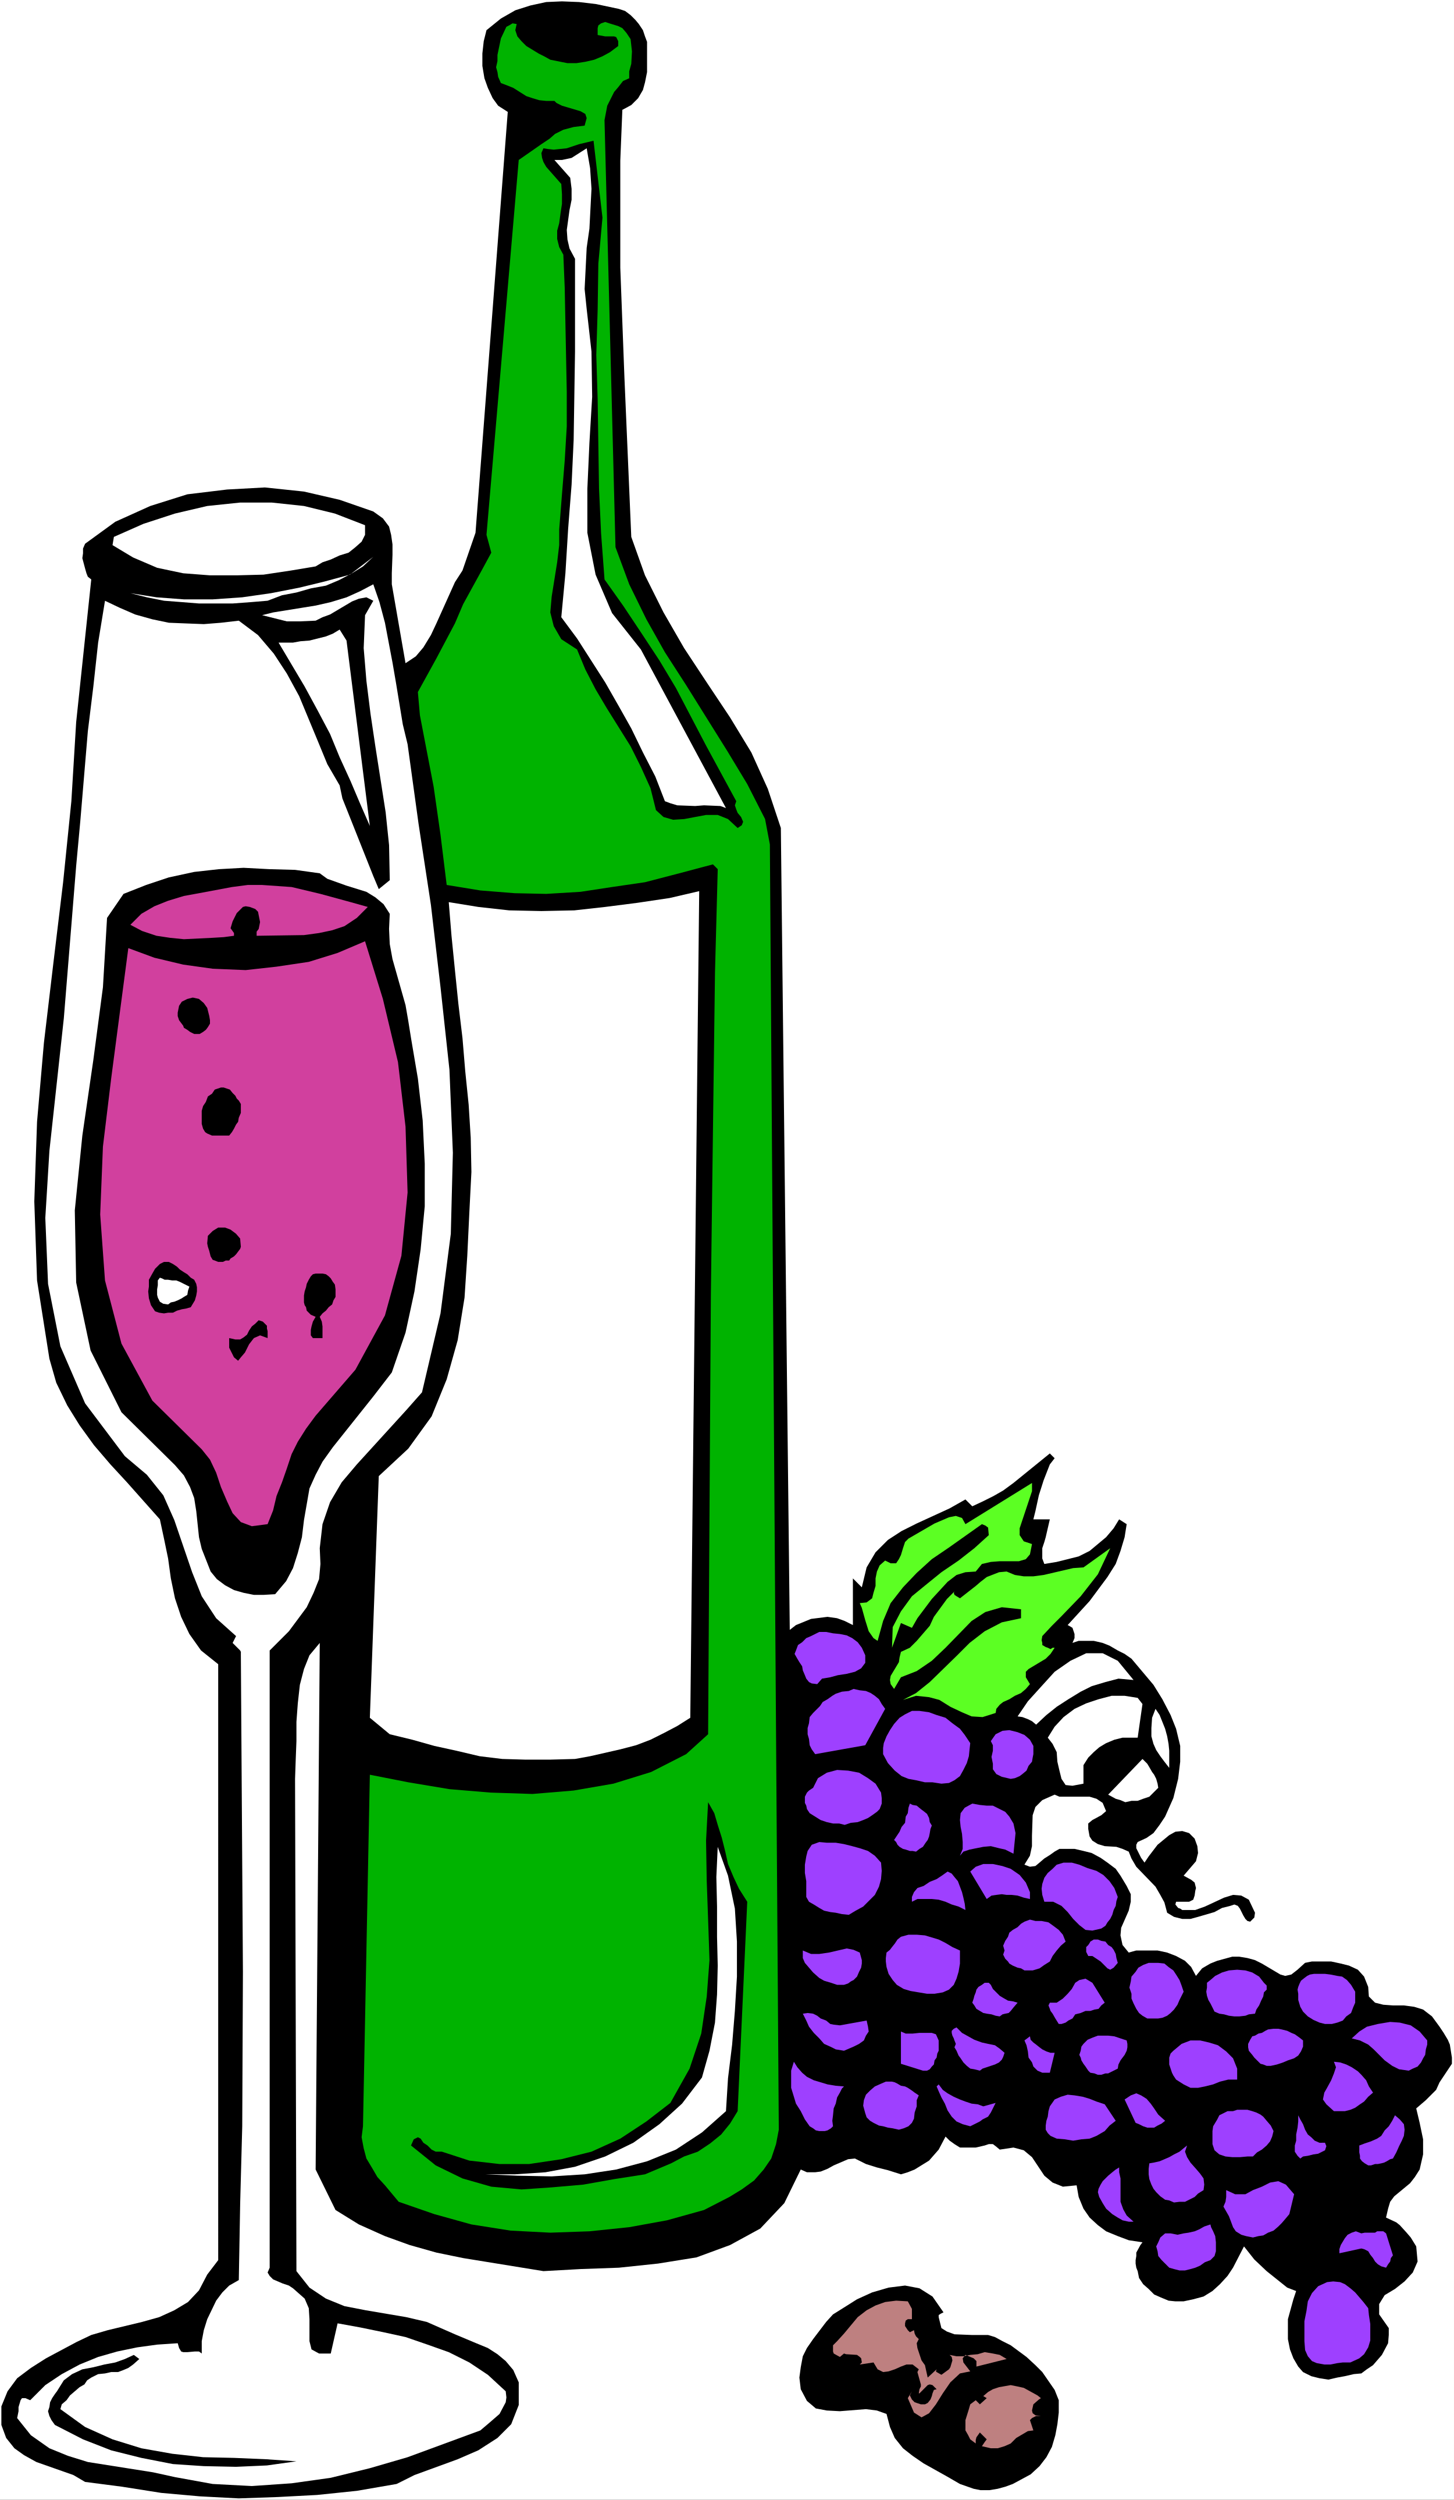 <?xml version="1.0" encoding="UTF-8" standalone="no"?>
<svg
   version="1.0"
   width="90.577mm"
   height="155.668mm"
   id="svg76"
   sodipodi:docname="Wine &amp; Glass 17.wmf"
   xmlns:inkscape="http://www.inkscape.org/namespaces/inkscape"
   xmlns:sodipodi="http://sodipodi.sourceforge.net/DTD/sodipodi-0.dtd"
   xmlns="http://www.w3.org/2000/svg"
   xmlns:svg="http://www.w3.org/2000/svg">
  <rect width="100%" height="100%" fill="#333333" stroke="none"/>
  <sodipodi:namedview
     id="namedview76"
     pagecolor="#ffffff"
     bordercolor="#000000"
     borderopacity="0.25"
     inkscape:showpageshadow="2"
     inkscape:pageopacity="0.0"
     inkscape:pagecheckerboard="0"
     inkscape:deskcolor="#d1d1d1"
     inkscape:document-units="mm" />
  <defs
     id="defs1">
    <pattern
       id="WMFhbasepattern"
       patternUnits="userSpaceOnUse"
       width="6"
       height="6"
       x="0"
       y="0" />
  </defs>
  <path
     style="fill:#ffffff;fill-opacity:1;fill-rule:evenodd;stroke:none"
     d="M 0,588.353 H 342.337 V 0 H 0 Z"
     id="path1" />
  <path
     style="fill:#000000;fill-opacity:1;fill-rule:evenodd;stroke:none"
     d="m 152.347,9.857 v 4.686 2.424 l -0.485,2.424 -0.485,1.778 -1.131,1.939 -1.616,1.616 -2.1,1.131 -0.485,11.958 v 12.604 12.604 l 0.969,25.693 1.616,37.651 3.231,9.049 4.362,8.726 4.847,8.403 5.331,8.08 5.493,8.241 5.008,8.241 3.877,8.564 3.07,9.211 2.1,188.738 1.454,-1.131 3.554,-1.454 3.877,-0.485 2.262,0.323 1.777,0.646 1.939,0.97 v -10.988 l 2.1,2.101 1.131,-4.686 2.1,-3.555 2.908,-2.909 3.231,-2.101 3.554,-1.778 7.755,-3.555 3.716,-2.101 1.616,1.616 2.423,-1.131 2.585,-1.293 2.262,-1.293 2.423,-1.778 8.562,-6.948 1.131,1.131 -1.131,1.454 -1.454,3.717 -1.131,3.555 -0.808,3.717 -0.485,1.939 h 3.877 l -0.969,4.201 -0.323,1.131 -0.485,1.454 v 2.424 l 0.485,1.293 2.908,-0.485 2.585,-0.646 2.585,-0.646 2.585,-1.293 1.939,-1.616 1.939,-1.616 1.777,-2.101 1.292,-2.101 1.777,1.131 -0.485,3.07 -0.969,3.232 -1.131,3.07 -1.939,3.07 -4.2,5.656 -5.17,5.656 0.323,0.162 0.808,0.485 0.485,1.454 v 0.97 l -0.485,1.131 1.454,-0.485 h 1.777 1.777 l 2.1,0.485 1.616,0.646 1.939,1.131 1.616,0.808 1.616,1.131 2.585,3.07 2.585,3.07 2.1,3.393 1.939,3.717 1.292,3.232 0.969,4.04 v 3.717 l -0.485,4.04 -1.131,4.525 -1.939,4.363 -1.292,1.939 -1.454,1.939 -1.616,1.131 -2.1,0.97 -0.323,0.646 v 0.808 l 1.131,2.262 0.808,1.131 0.969,-1.454 2.1,-2.747 2.746,-2.262 1.454,-0.808 1.616,-0.162 1.616,0.485 1.292,1.293 0.646,1.778 0.162,1.616 -0.485,1.939 -2.908,3.393 1.777,0.97 0.808,0.646 0.323,1.293 -0.162,0.646 -0.162,1.131 -0.323,0.97 -0.969,0.485 h -3.07 l -0.162,0.646 0.646,0.808 0.485,0.162 0.485,0.323 h 0.646 0.485 1.939 l 2.262,-0.808 4.524,-2.101 2.1,-0.646 1.939,0.162 1.777,0.97 1.454,3.07 -0.162,1.131 -0.485,0.485 -0.485,0.485 -0.646,-0.162 -0.485,-0.485 -0.485,-0.808 -0.323,-0.646 -0.485,-0.97 -0.485,-0.646 -0.808,-0.323 -0.969,0.323 -1.939,0.485 -1.777,0.97 -3.877,1.131 -1.777,0.485 h -1.939 l -1.939,-0.485 -1.616,-0.97 -0.646,-2.424 -0.969,-1.778 -1.131,-1.939 -4.524,-4.686 -1.131,-1.939 -0.646,-1.616 -1.454,-0.646 -1.454,-0.485 -2.746,-0.162 -1.616,-0.485 -1.292,-0.808 -0.646,-0.97 -0.323,-1.778 v -1.293 l 0.969,-0.808 2.1,-1.131 1.131,-0.97 -0.808,-1.939 -1.454,-0.97 -1.616,-0.485 h -3.877 -1.616 -1.616 l -1.131,-0.485 -2.908,1.293 -1.616,1.616 -0.646,1.939 -0.162,4.848 v 2.424 l -0.485,2.262 -1.292,2.101 1.292,0.485 1.292,-0.162 0.969,-0.808 1.131,-0.97 1.292,-0.808 1.131,-0.808 1.131,-0.646 h 3.554 l 2.1,0.485 1.939,0.485 2.1,1.131 1.616,1.131 1.939,1.454 1.131,1.616 1.454,2.424 0.969,1.939 v 1.778 l -0.485,2.101 -1.777,4.04 -0.162,1.778 0.485,2.262 1.454,1.778 1.777,-0.485 h 2.585 2.423 l 2.262,0.485 2.1,0.808 2.1,1.131 1.454,1.454 1.131,2.101 1.454,-1.778 1.939,-1.131 1.616,-0.646 3.554,-0.97 h 1.616 l 1.939,0.323 1.777,0.485 1.616,0.808 4.362,2.585 1.131,0.323 1.454,-0.323 1.454,-1.131 1.777,-1.616 1.616,-0.323 h 4.524 l 2.262,0.485 1.939,0.485 2.1,0.97 1.454,1.616 0.969,2.424 0.162,2.262 1.454,1.454 1.939,0.485 2.262,0.162 h 2.585 l 2.423,0.323 2.1,0.646 2.1,1.616 1.777,2.424 0.969,1.454 0.969,1.616 0.485,1.131 0.485,3.07 v 1.454 l -2.908,4.363 -0.808,1.778 -2.423,2.424 -2.262,1.939 0.808,3.393 0.808,3.878 v 3.555 l -0.808,3.555 -1.131,1.778 -1.131,1.454 -3.716,3.07 -0.969,1.293 -0.485,1.616 -0.485,2.101 2.423,1.131 0.808,0.646 1.616,1.778 0.969,1.131 1.292,2.101 0.323,3.555 -1.131,2.585 -1.939,2.101 -2.262,1.778 -2.423,1.454 -1.292,2.101 v 2.424 l 2.262,3.232 v 1.616 l -0.162,1.939 -1.454,2.747 -2.1,2.424 -1.454,0.97 -1.292,0.97 -1.777,0.162 -2.1,0.485 -1.777,0.323 -2.1,0.485 -2.1,-0.323 -1.939,-0.485 -1.939,-0.97 -1.131,-1.293 -1.131,-1.939 -0.808,-2.101 -0.485,-2.424 v -4.686 l 1.292,-4.686 0.646,-1.939 -2.1,-0.808 -1.616,-1.293 -3.231,-2.585 -2.908,-2.747 -2.423,-3.07 -2.585,5.009 -1.292,1.939 -1.777,1.939 -1.777,1.616 -2.1,1.293 -2.423,0.646 -2.262,0.485 H 276.745 l -1.616,-0.162 -1.939,-0.808 -1.454,-0.646 -1.292,-1.293 -1.292,-1.131 -0.969,-1.454 -0.323,-1.616 -0.323,-0.808 -0.162,-0.97 v -0.808 l 0.162,-0.97 v -0.808 l 0.969,-1.778 0.485,-0.646 -3.231,-0.485 -2.585,-0.97 -2.746,-1.131 -1.939,-1.454 -1.939,-1.778 -1.454,-2.101 -1.131,-2.747 -0.485,-2.747 -3.231,0.323 -2.423,-0.97 -1.939,-1.616 -2.908,-4.363 -1.939,-1.616 -2.423,-0.646 -3.231,0.485 -0.969,-0.808 -0.646,-0.485 h -0.969 l -0.969,0.323 -2.1,0.485 h -3.07 -0.646 l -1.292,-0.808 -1.131,-0.808 -0.969,-0.97 -1.616,3.07 -2.262,2.585 -3.393,2.101 -1.616,0.646 -1.616,0.485 -3.07,-0.97 -2.585,-0.646 -2.585,-0.808 -2.585,-1.293 -1.616,0.162 -3.393,1.454 -1.454,0.808 -1.616,0.646 -1.292,0.162 h -1.939 l -1.454,-0.646 -3.877,7.918 -5.654,5.979 -7.108,3.878 -7.916,2.909 -9.047,1.454 -9.209,0.97 -9.047,0.323 -8.724,0.485 -18.902,-3.07 -6.301,-1.293 -6.301,-1.778 -5.816,-2.101 -6.139,-2.747 -5.493,-3.393 -4.685,-9.534 0.969,-123.94 -2.423,2.909 -1.292,3.232 -0.969,3.717 -0.485,4.363 -0.323,4.363 v 4.525 l -0.162,4.201 -0.162,4.686 0.323,115.861 3.07,3.878 3.877,2.585 4.362,1.778 5.008,0.97 9.532,1.616 4.847,1.131 6.624,2.909 5.008,2.101 2.746,1.131 2.262,1.454 1.939,1.616 1.777,2.101 1.292,2.909 v 5.333 l -1.777,4.525 -3.231,3.232 -4.524,2.909 -4.847,2.101 -10.178,3.717 -4.2,2.101 -9.37,1.616 -9.37,0.97 -9.209,0.485 -9.209,0.323 -9.209,-0.485 -9.047,-0.808 -9.209,-1.454 -8.724,-1.131 -2.746,-1.616 -8.724,-3.07 -2.908,-1.616 -2.262,-1.616 -1.939,-2.424 -1.131,-3.07 v -4.363 l 1.454,-3.555 2.262,-3.07 3.231,-2.424 3.554,-2.262 7.27,-3.878 3.393,-1.616 3.877,-1.131 8.078,-1.939 4.039,-1.131 3.554,-1.616 3.231,-1.939 2.585,-2.747 1.939,-3.717 2.585,-3.393 V 391.697 l -4.039,-3.232 -2.746,-3.878 -1.939,-4.04 -1.454,-4.363 -0.969,-4.686 -0.646,-4.686 -0.969,-4.686 -0.969,-4.525 -7.755,-8.726 -3.877,-4.201 -3.877,-4.525 -3.393,-4.686 -2.908,-4.686 -2.585,-5.333 -1.616,-5.656 -2.908,-18.421 -0.646,-18.583 0.646,-18.745 1.616,-18.583 2.262,-19.068 2.262,-18.745 1.939,-19.068 1.131,-18.583 3.554,-33.611 -0.808,-0.646 -0.323,-0.808 -0.323,-1.131 -0.646,-2.424 0.162,-1.131 v -1.131 l 0.485,-1.131 7.108,-5.171 8.239,-3.717 8.724,-2.747 9.37,-1.131 8.886,-0.485 9.209,0.97 8.401,1.939 7.916,2.747 2.262,1.616 1.454,1.939 0.485,1.939 0.323,2.262 v 2.424 l -0.162,4.363 v 2.585 l 3.231,18.583 2.423,-1.616 1.777,-2.101 1.777,-2.909 1.292,-2.747 4.362,-9.695 1.777,-2.747 3.07,-8.888 7.593,-99.055 -2.262,-1.454 -1.292,-1.778 -1.131,-2.424 -0.808,-2.262 -0.485,-2.909 v -2.909 l 0.323,-2.909 0.646,-2.585 3.393,-2.747 3.393,-1.939 3.554,-1.131 3.716,-0.808 3.716,-0.162 4.039,0.162 4.039,0.485 5.331,1.131 1.454,0.485 1.292,0.97 1.131,1.131 0.808,0.97 0.969,1.454 0.485,1.454 z"
     id="path2" />
  <path
     style="fill:#00b300;fill-opacity:1;fill-rule:evenodd;stroke:none"
     d="m 121.651,5.656 -0.323,1.454 0.485,1.454 0.969,1.131 1.131,1.131 2.908,1.778 1.292,0.646 1.454,0.808 4.039,0.808 h 2.1 l 2.1,-0.323 2.1,-0.485 1.939,-0.808 1.777,-0.97 1.939,-1.454 V 9.695 L 145.077,8.726 144.592,8.564 h -1.454 -0.646 L 140.715,8.241 V 6.625 l 0.162,-0.646 0.646,-0.485 0.969,-0.323 0.969,0.323 2.1,0.646 0.969,0.485 0.969,1.131 0.969,1.454 0.162,1.454 0.162,1.454 -0.162,2.909 -0.485,1.778 v 1.616 l -1.454,0.646 -1.131,1.454 -0.969,1.131 -1.616,3.232 -0.646,3.393 2.585,100.51 3.231,8.726 4.039,8.241 4.362,7.756 5.008,7.756 9.693,15.513 4.685,7.756 4.2,8.241 1.131,5.979 2.1,302.499 -0.646,3.393 -1.131,3.393 -1.777,2.585 -2.262,2.585 -2.908,2.101 -2.908,1.778 -5.978,3.07 -8.724,2.424 -8.886,1.616 -9.37,0.97 -9.209,0.323 -9.37,-0.485 -9.209,-1.454 -8.724,-2.424 -8.401,-2.909 -3.231,-3.878 -1.777,-1.939 -1.131,-1.939 -1.454,-2.424 -0.646,-2.424 -0.485,-2.585 0.323,-2.585 1.616,-82.735 9.047,1.778 9.693,1.616 9.693,0.808 9.855,0.323 9.693,-0.808 9.37,-1.616 8.886,-2.747 8.239,-4.201 5.17,-4.686 0.485,-78.049 0.162,-25.37 0.323,-25.693 0.646,-50.093 0.646,-24.4 -1.131,-1.131 -7.916,2.101 -8.078,2.101 -7.755,1.131 -7.432,1.131 -8.078,0.485 -7.432,-0.162 -8.078,-0.646 -7.916,-1.293 -1.454,-11.796 -1.616,-11.311 -3.231,-16.805 -0.485,-5.494 4.362,-7.918 4.362,-8.241 1.939,-4.525 4.524,-8.241 2.1,-3.878 -1.131,-4.201 7.593,-88.229 3.716,-2.585 1.616,-1.131 1.939,-1.293 1.292,-1.131 1.939,-0.97 2.423,-0.646 2.585,-0.323 0.485,-1.778 -0.323,-0.97 -1.131,-0.646 -4.362,-1.293 -1.292,-0.646 -0.485,-0.485 h -1.939 l -1.616,-0.162 -1.616,-0.485 -1.454,-0.485 -3.07,-1.939 -1.616,-0.646 -1.292,-0.485 -0.646,-1.454 -0.162,-1.131 -0.323,-1.131 0.323,-1.454 v -1.454 l 0.808,-3.878 1.292,-2.747 0.646,-0.323 0.808,-0.485 z"
     id="path3" />
  <path
     style="fill:#000000;fill-opacity:1;fill-rule:evenodd;stroke:none"
     d="m 141.846,51.224 -0.969,10.827 -0.162,10.827 -0.323,10.665 0.323,10.503 0.323,21.007 0.485,10.503 0.808,10.827 4.362,6.14 4.2,6.302 4.362,6.625 3.877,6.464 7.108,13.574 7.108,13.089 -0.323,0.97 0.323,0.97 0.323,0.808 0.808,0.97 0.485,1.131 -0.323,0.808 -0.969,0.646 -2.262,-2.101 -2.423,-0.97 h -2.746 l -5.17,0.97 -2.585,0.162 -2.262,-0.646 -1.777,-1.616 -1.292,-5.171 -2.262,-5.009 -2.423,-4.848 -5.654,-9.049 -2.585,-4.363 -2.423,-4.686 -1.939,-4.686 -3.716,-2.424 -1.777,-3.07 -0.808,-3.232 0.323,-3.717 1.292,-8.08 0.485,-4.04 v -3.717 l 0.646,-8.241 0.646,-7.918 0.485,-8.08 v -8.08 l -0.323,-16.321 -0.162,-8.241 -0.323,-7.756 -0.969,-1.778 -0.485,-1.939 v -1.939 l 0.485,-1.778 0.323,-2.424 0.323,-2.101 v -2.262 l -0.162,-2.424 -3.554,-4.04 -0.646,-1.131 -0.323,-0.97 -0.162,-1.131 0.485,-1.131 0.969,0.162 1.454,0.162 3.07,-0.323 2.908,-0.97 3.393,-0.808 z"
     id="path4" />
  <path
     style="fill:#ffffff;fill-opacity:1;fill-rule:evenodd;stroke:none"
     d="m 138.13,72.716 1.131,10.019 0.162,10.665 -0.646,10.827 -0.485,10.827 v 10.342 l 1.939,9.857 3.877,9.049 6.785,8.564 20.033,37.328 -1.292,-0.485 -3.877,-0.162 -2.1,0.162 -4.2,-0.162 -1.616,-0.485 -1.292,-0.485 -2.262,-5.817 -2.908,-5.656 -2.746,-5.656 -2.908,-5.171 -3.231,-5.656 -6.624,-10.342 -3.716,-5.009 0.969,-10.342 0.646,-10.503 0.808,-10.342 0.485,-10.503 0.323,-20.845 V 60.92 l -1.292,-2.424 -0.485,-2.101 -0.162,-2.262 0.646,-4.686 0.485,-2.424 v -2.585 l -0.323,-2.585 -3.716,-4.201 h 1.777 l 2.262,-0.485 1.777,-1.131 1.777,-1.131 0.808,4.686 0.323,4.848 -0.485,9.372 -0.646,4.525 -0.485,9.695 z"
     id="path5" />
  <path
     style="fill:#ffffff;fill-opacity:1;fill-rule:evenodd;stroke:none"
     d="m 85.948,123.617 v 2.262 l -0.808,1.616 -1.454,1.293 -1.616,1.293 -2.1,0.646 -2.1,0.97 -1.939,0.646 -1.616,0.97 -5.816,0.97 -6.462,0.97 -6.301,0.162 h -6.301 l -6.301,-0.485 -6.139,-1.293 -5.654,-2.424 -4.847,-2.909 0.323,-1.939 6.947,-3.07 7.432,-2.424 7.593,-1.778 7.755,-0.808 h 7.432 l 7.593,0.808 7.27,1.778 z"
     id="path6" />
  <path
     style="fill:#ffffff;fill-opacity:1;fill-rule:evenodd;stroke:none"
     d="m 63.007,141.392 -3.877,0.323 -4.362,0.323 h -3.877 -4.039 l -4.039,-0.323 -4.2,-0.323 -4.039,-0.808 -3.877,-0.97 6.139,0.97 6.462,0.485 h 6.785 l 6.947,-0.485 6.785,-0.97 6.624,-1.293 5.978,-1.454 5.978,-1.616 5.493,-4.201 -2.423,2.262 -2.585,1.616 -3.07,1.616 -3.07,1.293 -3.554,0.646 -3.393,0.97 -3.393,0.646 z"
     id="path7" />
  <path
     style="fill:#ffffff;fill-opacity:1;fill-rule:evenodd;stroke:none"
     d="m 95.964,175.165 2.585,18.745 2.908,19.068 2.262,19.391 2.1,19.391 0.808,19.553 -0.485,19.068 -2.423,18.745 -4.362,18.583 -3.716,4.201 -11.632,12.766 -3.554,4.201 -2.746,4.686 -1.777,5.171 -0.646,5.656 0.162,3.717 -0.323,3.555 -1.292,3.232 -1.616,3.393 -4.2,5.656 -4.524,4.525 v 145.27 l -0.485,1.131 0.485,0.808 0.808,0.808 2.262,0.97 1.454,0.485 0.969,0.646 2.746,2.424 0.969,2.262 0.162,2.585 v 5.171 l 0.485,1.939 1.777,0.97 h 2.746 l 1.616,-7.11 5.331,0.97 5.493,1.131 5.17,1.131 5.17,1.778 5.008,1.778 4.847,2.424 4.362,2.909 4.2,3.878 0.162,1.454 -0.162,1.131 -1.454,2.747 -2.423,2.101 -2.1,1.778 -17.125,6.302 -8.886,2.585 -9.209,2.262 -9.209,1.293 -9.37,0.646 -9.209,-0.485 -8.886,-1.616 -5.17,-1.131 -15.348,-2.424 -4.685,-1.454 -4.362,-1.778 -4.362,-3.07 -3.231,-4.04 0.323,-1.616 v -0.97 l 0.485,-1.616 0.323,-0.485 h 0.808 l 1.131,0.485 3.554,-3.555 3.877,-2.585 4.2,-2.262 4.362,-1.778 4.524,-1.293 4.685,-0.97 4.685,-0.646 4.847,-0.323 0.323,1.131 0.485,0.808 0.485,0.162 h 0.969 l 1.777,-0.162 h 0.969 l 0.646,0.485 v -2.909 l 0.485,-2.585 0.808,-2.585 2.1,-4.363 1.454,-1.939 1.616,-1.616 2.262,-1.293 0.323,-18.098 0.485,-18.098 0.162,-36.358 -0.485,-74.493 v -0.808 l -0.162,-0.323 -1.454,-1.454 -0.323,-0.323 0.323,-0.646 0.485,-0.97 -4.685,-4.201 -3.393,-5.171 -2.262,-5.656 -2.1,-6.14 -2.1,-6.14 -2.585,-5.817 -3.877,-4.848 -5.17,-4.363 -9.37,-12.443 -5.816,-13.412 -2.908,-14.705 -0.646,-15.513 0.969,-15.836 3.393,-31.187 2.908,-35.873 0.969,-10.503 1.777,-21.168 1.292,-10.503 1.131,-10.342 1.616,-9.857 3.393,1.616 3.716,1.616 4.039,1.131 3.877,0.808 4.039,0.162 4.2,0.162 4.039,-0.323 4.2,-0.485 4.524,3.393 3.716,4.363 3.07,4.686 2.908,5.332 4.362,10.503 2.262,5.494 2.908,5.009 0.646,3.07 1.292,3.232 5.978,15.028 1.292,3.07 2.585,-2.101 -0.162,-8.241 -0.808,-7.756 -2.423,-15.513 -1.131,-7.595 -0.969,-7.756 -0.646,-7.756 0.323,-7.756 1.939,-3.393 -1.616,-0.808 -1.777,0.323 -1.616,0.646 -5.17,3.07 -1.777,0.646 -1.616,0.808 -3.716,0.162 h -1.616 -1.454 l -5.816,-1.454 2.585,-0.646 10.016,-1.616 3.554,-0.808 3.716,-1.131 3.231,-1.454 3.07,-1.616 1.454,4.201 1.292,4.848 1.777,9.372 0.808,4.686 1.616,9.857 z"
     id="path8" />
  <path
     style="fill:#ffffff;fill-opacity:1;fill-rule:evenodd;stroke:none"
     d="m 87.079,194.394 -2.262,-5.171 -2.262,-5.333 -2.585,-5.656 -2.262,-5.494 -2.908,-5.494 -3.07,-5.656 -3.07,-5.171 -3.07,-5.171 h 1.777 1.616 l 1.777,-0.323 2.1,-0.162 1.939,-0.485 1.939,-0.485 1.616,-0.646 1.616,-0.97 1.616,2.585 z"
     id="path9" />
  <path
     style="fill:#000000;fill-opacity:1;fill-rule:evenodd;stroke:none"
     d="m 75.285,205.544 1.777,1.293 4.524,1.616 4.685,1.454 2.1,1.293 1.939,1.616 1.454,2.262 -0.162,3.555 0.162,3.555 0.646,3.555 3.07,10.827 0.646,3.717 0.646,4.04 1.616,9.534 1.131,9.857 0.485,10.18 v 10.019 l -0.969,10.18 -1.454,9.857 -2.1,9.695 -3.231,9.372 -4.362,5.656 -9.532,11.958 -2.423,3.393 -1.616,3.07 -1.454,3.232 -0.646,3.717 -0.646,3.717 -0.485,4.04 -0.969,3.717 -1.131,3.555 -1.616,3.07 -2.585,3.07 -2.746,0.162 h -2.262 l -2.423,-0.485 -2.262,-0.646 -2.1,-1.131 -1.939,-1.454 -1.454,-1.778 -2.1,-5.333 -0.646,-2.747 -0.646,-6.14 -0.485,-3.07 -0.969,-2.585 -1.454,-2.747 -2.1,-2.424 -12.601,-12.443 -7.27,-14.543 -3.393,-15.998 -0.323,-16.967 1.777,-17.613 2.585,-17.775 2.262,-17.129 0.969,-16.321 3.877,-5.656 5.331,-2.101 5.331,-1.778 5.978,-1.293 5.816,-0.646 5.816,-0.323 6.139,0.323 5.978,0.162 z"
     id="path10" />
  <path
     style="fill:#d1409e;fill-opacity:1;fill-rule:evenodd;stroke:none"
     d="m 86.594,213.462 -2.585,2.585 -2.908,1.939 -2.908,0.97 -3.07,0.646 -3.554,0.485 -11.147,0.162 v -0.97 l 0.485,-0.646 0.323,-1.616 -0.323,-1.616 -0.162,-0.808 -0.646,-0.646 -1.292,-0.485 -0.969,-0.162 -0.646,0.162 -1.454,1.454 -0.969,1.939 -0.485,1.616 0.808,1.131 v 0.646 l -2.423,0.323 -2.746,0.162 -6.624,0.323 -3.231,-0.323 -3.231,-0.485 -3.393,-1.131 -2.746,-1.454 2.585,-2.585 3.07,-1.778 3.231,-1.293 3.716,-1.131 3.554,-0.646 7.755,-1.454 3.716,-0.485 h 3.393 l 6.947,0.485 6.785,1.616 7.108,1.939 z"
     id="path11" />
  <path
     style="fill:#ffffff;fill-opacity:1;fill-rule:evenodd;stroke:none"
     d="m 162.525,404.301 -3.07,1.939 -3.07,1.616 -3.231,1.616 -3.393,1.293 -3.716,0.97 -3.554,0.808 -3.554,0.808 -3.554,0.646 -5.978,0.162 h -5.654 l -5.493,-0.162 -5.331,-0.646 -5.493,-1.293 -5.17,-1.131 -5.17,-1.454 -5.331,-1.293 -4.685,-3.878 2.1,-56.88 6.947,-6.464 5.493,-7.595 3.554,-8.726 2.585,-9.211 1.616,-10.019 0.646,-9.857 0.485,-10.18 0.485,-9.534 -0.162,-8.08 -0.485,-7.756 -0.808,-7.918 -0.646,-7.756 -0.969,-8.08 -0.808,-7.918 -0.808,-8.08 -0.646,-7.918 6.947,1.131 7.27,0.808 7.593,0.162 7.755,-0.162 7.27,-0.808 7.593,-0.97 7.593,-1.131 6.947,-1.616 z"
     id="path12" />
  <path
     style="fill:#d1409e;fill-opacity:1;fill-rule:evenodd;stroke:none"
     d="m 74.316,333.201 -2.262,3.07 -1.939,3.07 -1.454,2.909 -1.131,3.393 -1.131,3.232 -1.292,3.232 -0.808,3.393 -1.292,3.232 -3.716,0.485 -2.585,-0.97 -1.939,-2.101 -1.292,-2.747 -1.454,-3.393 -1.131,-3.393 -1.454,-3.07 -1.939,-2.424 -11.632,-11.473 -7.27,-13.412 -3.877,-14.866 -1.131,-15.513 0.646,-15.998 1.939,-15.998 2.1,-15.998 1.939,-14.705 6.139,2.262 6.785,1.616 6.947,0.97 7.755,0.323 7.27,-0.808 7.593,-1.131 6.785,-2.101 6.462,-2.747 4.2,13.574 3.554,14.866 1.777,15.19 0.485,15.513 -1.454,14.866 -3.877,14.058 -6.947,12.766 z"
     id="path13" />
  <path
     style="fill:#000000;fill-opacity:1;fill-rule:evenodd;stroke:none"
     d="m 49.275,239.155 0.162,0.97 v 0.808 l -0.485,0.808 -0.485,0.646 -0.646,0.485 -0.808,0.485 h -0.808 -0.485 l -0.969,-0.485 -0.646,-0.485 -0.808,-0.485 -0.162,-0.485 -0.485,-0.646 -0.485,-0.646 -0.323,-0.97 v -0.808 l 0.323,-1.616 0.646,-0.97 1.292,-0.646 1.292,-0.323 1.454,0.323 1.131,0.97 0.808,1.131 z"
     id="path14" />
  <path
     style="fill:#000000;fill-opacity:1;fill-rule:evenodd;stroke:none"
     d="m 56.706,259.839 v 0.808 1.293 l -0.485,1.131 -0.162,0.97 -0.485,0.646 -0.485,0.97 -0.485,0.808 -0.646,0.808 h -0.969 -1.131 -1.292 -0.646 l -1.131,-0.485 -0.485,-0.323 -0.485,-0.808 -0.323,-1.131 v -1.616 -1.454 l 0.323,-1.131 0.646,-0.97 0.485,-1.293 0.969,-0.646 0.646,-0.97 1.454,-0.485 h 0.646 l 0.969,0.323 0.485,0.162 0.646,0.808 0.646,0.646 0.323,0.646 0.485,0.485 z"
     id="path15" />
  <path
     style="fill:#000000;fill-opacity:1;fill-rule:evenodd;stroke:none"
     d="m 56.706,293.449 -0.162,0.485 -0.485,0.646 -0.485,0.646 -0.485,0.485 -0.808,0.485 -0.323,0.485 h -0.808 l -0.646,0.323 h -1.131 l -0.808,-0.323 -0.485,-0.162 -0.485,-0.808 -0.162,-0.646 -0.162,-0.646 -0.323,-0.97 -0.162,-0.808 0.162,-1.778 1.131,-1.131 1.292,-0.808 h 1.616 l 1.292,0.485 1.292,0.97 0.969,1.131 z"
     id="path16" />
  <path
     style="fill:#000000;fill-opacity:1;fill-rule:evenodd;stroke:none"
     d="m 44.912,300.721 0.808,0.485 0.485,0.97 0.162,0.808 v 0.97 l -0.162,0.97 -0.323,1.131 -0.485,0.808 -0.485,0.808 -1.131,0.323 -0.969,0.162 -1.131,0.323 -0.969,0.485 h -1.131 l -0.969,0.162 -1.131,-0.162 -0.969,-0.323 -0.969,-1.454 -0.485,-1.616 -0.162,-1.616 0.162,-1.131 v -1.616 l 0.808,-1.454 0.646,-1.131 1.131,-1.131 0.969,-0.485 h 1.131 l 0.969,0.485 0.969,0.646 0.646,0.646 0.969,0.646 0.808,0.485 z"
     id="path17" />
  <path
     style="fill:#000000;fill-opacity:1;fill-rule:evenodd;stroke:none"
     d="m 79.001,303.468 v 0.97 0.808 l -0.485,0.808 -0.323,0.97 -0.808,0.646 -0.646,0.808 -0.808,0.646 -0.646,0.808 0.485,1.131 0.162,1.131 v 0.808 0.646 0.646 0.646 h -2.262 l -0.485,-0.646 v -0.646 -0.646 l 0.162,-0.808 0.323,-1.131 0.646,-1.131 -1.131,-0.485 -0.969,-0.97 -0.162,-0.808 -0.323,-0.485 -0.162,-0.646 v -0.485 -1.131 l 0.162,-0.97 0.323,-0.97 0.162,-0.808 0.485,-0.97 0.485,-0.808 0.485,-0.485 0.646,-0.162 h 0.808 0.808 l 0.808,0.162 0.646,0.485 0.485,0.485 0.485,0.808 0.485,0.646 z"
     id="path18" />
  <path
     style="fill:#ffffff;fill-opacity:1;fill-rule:evenodd;stroke:none"
     d="m 44.589,302.822 -0.323,0.97 -0.162,0.97 -0.808,0.485 -0.485,0.323 -0.969,0.485 -0.808,0.323 -0.808,0.162 -0.646,0.485 -1.131,-0.162 -0.808,-0.485 -0.485,-0.97 -0.162,-0.646 v -1.293 l 0.162,-0.97 v -1.131 l 0.485,-0.646 0.485,0.162 0.646,0.323 h 0.808 l 0.969,0.162 h 0.969 l 0.808,0.323 0.969,0.485 z"
     id="path19" />
  <path
     style="fill:#000000;fill-opacity:1;fill-rule:evenodd;stroke:none"
     d="m 63.007,314.941 -1.777,-0.646 -1.454,0.646 -1.131,1.454 -0.969,1.939 -0.969,1.131 -0.646,0.808 -0.969,-0.808 -1.131,-2.262 v -2.262 l 1.454,0.323 h 1.131 l 0.808,-0.485 0.808,-0.646 0.485,-0.97 0.646,-0.97 0.808,-0.646 0.808,-0.808 0.969,0.323 0.969,0.97 v 0.646 l 0.162,0.646 v 0.808 z"
     id="path20" />
  <path
     style="fill:#5cff23;fill-opacity:1;fill-rule:evenodd;stroke:none"
     d="m 242.98,363.418 -0.485,2.424 -0.969,1.131 -1.616,0.485 h -2.262 -2.262 l -2.1,0.162 -2.1,0.485 -1.454,1.778 -2.423,0.162 -2.1,0.646 -2.1,1.616 -3.716,4.04 -3.393,4.525 -1.292,2.262 -2.585,-1.131 -2.1,5.817 0.162,-4.848 1.939,-3.717 2.585,-3.555 3.554,-2.909 3.393,-2.747 4.039,-2.747 3.716,-2.909 3.393,-3.07 -0.162,-1.778 -0.646,-0.485 -0.808,-0.323 -7.755,5.494 -4.039,2.747 -3.554,3.232 -3.231,3.393 -2.908,3.717 -1.777,4.201 -1.292,4.686 -0.969,-0.646 -1.131,-1.616 -0.808,-2.585 -0.808,-2.909 -0.485,-1.131 1.616,-0.162 1.292,-0.97 0.323,-1.293 0.485,-1.616 v -1.778 l 0.323,-1.616 0.646,-1.454 1.292,-1.131 1.292,0.646 h 1.292 l 0.646,-0.97 0.485,-0.97 0.485,-1.616 0.485,-1.454 0.808,-0.808 6.139,-3.555 3.393,-1.454 1.616,-0.323 1.454,0.485 0.808,1.454 15.671,-9.695 v 1.939 l -0.808,2.424 -2.1,6.302 v 1.616 l 0.969,1.454 z"
     id="path21" />
  <path
     style="fill:#5cff23;fill-opacity:1;fill-rule:evenodd;stroke:none"
     d="m 245.403,385.072 -0.162,0.97 0.162,0.646 v 0.485 l 0.808,0.485 0.485,0.162 0.646,0.323 0.485,-0.323 h 0.485 l -0.969,1.454 -1.131,1.131 -4.039,2.424 -0.646,0.646 v 1.293 l 0.969,1.616 -0.969,1.131 -1.131,0.97 -1.454,0.646 -1.292,0.808 -1.454,0.646 -0.808,0.646 -0.808,0.97 -0.162,0.97 -3.07,0.97 -2.585,-0.162 -2.262,-0.97 -2.746,-1.293 -2.585,-1.616 -2.423,-0.646 -3.07,-0.323 -3.07,0.97 3.07,-1.616 3.231,-2.585 6.301,-6.14 3.07,-3.07 3.554,-2.747 4.039,-2.101 4.524,-0.97 v -0.485 -1.616 l -4.524,-0.485 -3.877,1.131 -3.231,2.101 -6.139,6.302 -3.231,3.07 -3.554,2.424 -3.716,1.454 -1.616,2.747 -0.808,-1.131 -0.162,-0.97 0.162,-0.97 1.939,-3.232 0.162,-1.131 0.323,-1.293 2.1,-0.97 1.616,-1.616 3.07,-3.555 0.969,-2.101 3.07,-4.201 1.777,-1.778 -0.162,0.323 0.162,0.485 0.485,0.323 0.808,0.485 3.716,-2.909 1.131,-0.97 1.454,-1.131 2.908,-1.131 1.777,-0.162 1.939,0.808 2.1,0.323 h 2.262 l 2.423,-0.323 6.947,-1.616 2.423,-0.162 6.301,-4.525 -2.908,6.14 -4.039,5.171 -4.524,4.686 -2.262,2.262 z"
     id="path22" />
  <path
     style="fill:#9e40ff;fill-opacity:1;fill-rule:evenodd;stroke:none"
     d="m 203.722,389.596 v 1.778 l -0.969,1.293 -1.454,0.808 -1.939,0.485 -2.1,0.323 -1.777,0.485 -1.939,0.323 -1.131,1.293 -1.292,-0.162 -0.646,-0.323 -0.646,-0.808 -0.323,-0.808 -0.485,-1.131 -0.162,-0.97 -0.646,-0.97 -0.485,-0.808 -0.646,-1.131 0.323,-0.808 0.485,-1.293 0.969,-0.646 0.969,-0.97 1.131,-0.485 0.969,-0.485 0.969,-0.485 h 1.616 l 1.616,0.323 1.616,0.162 1.616,0.323 1.292,0.646 1.292,0.97 0.969,1.293 z"
     id="path23" />
  <path
     style="fill:#ffffff;fill-opacity:1;fill-rule:evenodd;stroke:none"
     d="m 266.89,395.413 -3.554,-0.323 -3.07,0.808 -3.231,0.97 -2.585,1.293 -2.908,1.778 -2.746,1.778 -2.423,1.939 -2.423,2.262 -0.969,-0.808 -0.969,-0.485 -1.292,-0.485 -1.131,-0.162 2.423,-3.555 3.07,-3.393 3.231,-3.555 3.716,-2.585 3.716,-1.778 h 3.877 l 3.554,1.778 z"
     id="path24" />
  <path
     style="fill:#9e40ff;fill-opacity:1;fill-rule:evenodd;stroke:none"
     d="m 208.407,402.2 -4.685,8.564 -11.794,2.101 -0.808,-1.131 -0.485,-0.97 -0.162,-1.454 -0.323,-1.131 v -1.454 l 0.323,-1.131 0.162,-1.454 0.808,-0.97 0.646,-0.646 0.969,-0.97 0.646,-0.97 1.131,-0.646 1.131,-0.808 0.808,-0.485 1.454,-0.485 1.616,-0.162 1.131,-0.485 1.454,0.323 1.454,0.162 1.131,0.485 0.969,0.646 0.969,0.808 0.646,1.131 z"
     id="path25" />
  <path
     style="fill:#ffffff;fill-opacity:1;fill-rule:evenodd;stroke:none"
     d="m 268.99,401.069 -1.131,7.918 h -1.939 -1.616 l -1.939,0.485 -1.939,0.808 -1.616,0.97 -1.292,1.131 -1.292,1.293 -1.131,1.778 v 4.363 l -2.585,0.485 -1.616,-0.162 -0.969,-1.454 -0.485,-1.939 -0.485,-2.101 -0.162,-2.262 -0.969,-1.939 -1.131,-1.454 1.616,-2.585 2.1,-2.262 2.585,-1.939 2.746,-1.293 2.908,-0.97 3.07,-0.808 h 3.07 l 3.07,0.485 z"
     id="path26" />
  <path
     style="fill:#ffffff;fill-opacity:1;fill-rule:evenodd;stroke:none"
     d="m 275.291,416.097 -1.131,-1.454 -0.969,-1.293 -0.969,-1.454 -0.646,-1.454 -0.485,-1.778 v -1.939 l 0.162,-2.424 0.808,-2.101 0.969,1.454 0.646,1.616 0.646,1.616 0.485,1.778 0.323,1.778 0.162,1.616 v 1.939 z"
     id="path27" />
  <path
     style="fill:#9e40ff;fill-opacity:1;fill-rule:evenodd;stroke:none"
     d="m 228.44,410.28 -0.162,1.454 -0.162,1.616 -0.485,1.616 -0.808,1.616 -0.808,1.454 -1.292,0.97 -1.292,0.646 -1.777,0.162 -2.1,-0.323 h -1.777 l -2.1,-0.485 -1.777,-0.323 -1.616,-0.646 -1.616,-1.293 -1.616,-1.778 -1.131,-2.101 v -1.454 l 0.162,-1.131 0.646,-1.616 0.808,-1.454 0.969,-1.454 1.292,-1.454 1.292,-0.808 1.616,-0.808 h 1.777 l 2.262,0.323 1.777,0.646 2.1,0.646 1.616,1.293 1.777,1.293 1.131,1.454 z"
     id="path28" />
  <path
     style="fill:#9e40ff;fill-opacity:1;fill-rule:evenodd;stroke:none"
     d="m 243.303,412.865 -0.162,0.808 -0.162,0.97 -0.808,0.97 -0.485,1.131 -0.969,0.808 -0.646,0.485 -1.131,0.485 -0.969,0.162 -2.1,-0.485 -1.292,-0.646 -0.808,-1.131 v -1.293 l -0.323,-1.616 0.323,-1.454 v -1.293 l -0.485,-0.97 1.131,-1.616 1.616,-0.808 1.616,-0.162 1.939,0.485 1.616,0.646 1.292,1.131 0.808,1.454 z"
     id="path29" />
  <path
     style="fill:#ffffff;fill-opacity:1;fill-rule:evenodd;stroke:none"
     d="m 272.706,420.783 -1.131,1.131 -0.969,0.97 -1.454,0.485 -1.292,0.485 h -1.454 l -1.454,0.323 -1.131,-0.485 -1.131,-0.323 -1.777,-0.97 8.078,-8.403 0.485,0.485 0.646,0.646 0.485,0.808 0.646,1.131 0.485,0.646 0.485,0.97 0.323,1.131 z"
     id="path30" />
  <path
     style="fill:#9e40ff;fill-opacity:1;fill-rule:evenodd;stroke:none"
     d="m 207.438,421.914 0.162,1.293 v 1.293 l -0.485,1.293 -0.646,0.646 -1.131,0.808 -0.969,0.646 -1.131,0.485 -1.292,0.485 -1.616,0.162 -1.454,0.485 -1.292,-0.323 h -1.454 l -1.454,-0.323 -1.454,-0.485 -1.292,-0.808 -1.292,-0.808 -0.646,-0.97 -0.162,-0.808 -0.323,-0.646 v -0.646 -0.808 l 0.485,-0.97 0.485,-0.485 0.969,-0.646 1.131,-2.262 2.1,-1.293 2.423,-0.646 2.585,0.162 2.585,0.485 2.1,1.293 1.777,1.293 z"
     id="path31" />
  <path
     style="fill:#000000;fill-opacity:1;fill-rule:evenodd;stroke:none"
     d="m 175.934,447.607 -2.262,49.285 -1.777,2.909 -2.1,2.585 -2.585,2.101 -2.908,1.939 -3.231,1.131 -3.07,1.616 -3.07,1.293 -3.07,1.293 -7.27,1.131 -7.27,1.293 -7.432,0.646 -7.108,0.485 -7.108,-0.646 -6.785,-1.939 -6.301,-3.07 -5.816,-4.686 0.646,-1.454 0.969,-0.485 0.646,0.323 0.646,0.97 0.969,0.646 0.969,0.97 0.969,0.485 h 1.454 l 6.462,2.101 7.108,0.808 h 6.947 l 7.593,-1.131 7.108,-1.778 6.785,-3.07 6.139,-4.04 5.654,-4.363 4.524,-8.08 2.746,-8.241 1.292,-8.726 0.646,-8.564 -0.323,-9.534 -0.323,-9.049 -0.162,-9.534 0.485,-9.049 1.454,2.585 0.808,2.747 0.969,3.07 0.808,3.232 0.646,2.909 1.292,3.07 1.292,2.747 z"
     id="path32" />
  <path
     style="fill:#9e40ff;fill-opacity:1;fill-rule:evenodd;stroke:none"
     d="m 219.393,429.671 -0.323,0.808 -0.162,0.97 -0.162,0.808 -0.323,0.808 -0.485,0.646 -0.646,0.97 -0.808,0.485 -0.808,0.646 -0.808,-0.162 h -0.646 l -0.969,-0.323 -0.646,-0.162 -0.808,-0.485 -0.485,-0.485 -0.323,-0.646 -0.485,-0.485 0.646,-0.97 0.646,-0.97 0.485,-1.131 0.808,-0.97 0.162,-1.454 0.485,-0.808 0.162,-1.293 0.323,-0.97 0.646,0.323 0.969,0.162 0.969,0.808 0.646,0.485 0.808,0.646 0.485,0.97 0.162,0.97 z"
     id="path33" />
  <path
     style="fill:#9e40ff;fill-opacity:1;fill-rule:evenodd;stroke:none"
     d="m 239.103,431.448 -0.485,4.848 -1.939,-0.97 -1.454,-0.323 -1.939,-0.485 -1.777,0.162 -1.616,0.323 -1.616,0.323 -1.454,0.485 -0.808,0.97 0.646,-1.616 v -1.616 l -0.162,-1.939 -0.323,-1.616 -0.162,-1.616 0.162,-1.616 0.969,-1.293 1.777,-0.97 1.777,0.323 1.616,0.162 h 1.454 l 1.616,0.808 1.292,0.646 0.969,1.131 0.969,1.616 z"
     id="path34" />
  <path
     style="fill:#9e40ff;fill-opacity:1;fill-rule:evenodd;stroke:none"
     d="m 207.438,438.397 0.162,1.939 -0.162,1.939 -0.485,1.778 -0.969,1.939 -1.454,1.454 -1.292,1.293 -1.777,0.97 -1.616,0.97 -1.616,-0.162 -1.454,-0.323 -1.292,-0.162 -1.454,-0.323 -1.131,-0.646 -1.292,-0.808 -1.131,-0.646 -0.646,-1.131 v -1.939 -1.778 l -0.323,-1.939 v -1.939 l 0.323,-1.939 0.323,-1.293 0.969,-1.454 1.777,-0.646 1.777,0.162 h 2.1 l 1.939,0.323 1.939,0.485 1.777,0.485 1.939,0.646 1.616,1.131 z"
     id="path35" />
  <path
     style="fill:#ffffff;fill-opacity:1;fill-rule:evenodd;stroke:none"
     d="m 170.926,496.893 -5.654,5.009 -6.139,4.04 -6.785,2.747 -7.27,1.939 -7.432,1.131 -7.755,0.485 -8.078,-0.162 -7.432,-0.323 h 6.785 l 7.27,-0.485 6.947,-1.293 7.108,-2.424 6.624,-3.232 6.139,-4.363 5.331,-4.848 4.685,-6.14 1.777,-6.302 1.292,-6.625 0.485,-6.625 0.162,-6.787 -0.162,-6.787 v -7.11 l -0.162,-6.948 0.323,-7.11 2.423,6.787 1.616,7.756 0.485,7.756 v 8.241 l -0.485,8.08 -0.646,7.918 -0.969,7.918 z"
     id="path36" />
  <path
     style="fill:#9e40ff;fill-opacity:1;fill-rule:evenodd;stroke:none"
     d="m 242.495,445.345 v 1.616 l -1.454,-0.323 -1.454,-0.485 -1.454,-0.162 h -1.131 l -1.131,-0.162 -1.292,0.162 -1.131,0.162 -1.131,0.808 -3.877,-6.464 1.292,-1.131 1.777,-0.646 h 2.262 l 2.262,0.485 1.939,0.646 2.1,1.454 1.454,1.778 z"
     id="path37" />
  <path
     style="fill:#9e40ff;fill-opacity:1;fill-rule:evenodd;stroke:none"
     d="m 263.174,446.476 -0.323,0.97 -0.162,1.131 -0.485,0.97 -0.323,1.131 -0.485,0.97 -0.646,0.808 -0.485,0.808 -0.969,0.646 -2.1,0.485 -1.616,-0.162 -1.454,-1.131 -1.454,-1.454 -1.292,-1.616 -1.454,-1.454 -1.939,-0.97 h -2.1 l -0.485,-1.616 -0.162,-1.454 0.162,-1.131 0.485,-1.454 0.808,-1.131 1.131,-0.97 0.969,-0.97 1.616,-0.485 h 1.939 l 1.777,0.485 1.939,0.808 2.1,0.646 1.616,0.97 1.454,1.454 1.131,1.616 z"
     id="path38" />
  <path
     style="fill:#9e40ff;fill-opacity:1;fill-rule:evenodd;stroke:none"
     d="m 227.309,449.546 -1.616,-0.808 -1.616,-0.485 -1.454,-0.646 -1.616,-0.485 -1.616,-0.162 h -1.616 -1.777 l -1.292,0.646 v -1.131 l 0.485,-1.131 0.808,-0.97 1.454,-0.485 1.454,-0.97 1.616,-0.646 1.454,-0.97 1.131,-0.808 0.969,0.485 0.646,0.808 0.808,0.97 0.485,1.293 0.485,1.293 0.323,1.293 0.323,1.454 z"
     id="path39" />
  <path
     style="fill:#9e40ff;fill-opacity:1;fill-rule:evenodd;stroke:none"
     d="m 250.896,456.98 -1.131,0.97 -0.969,1.131 -0.969,1.293 -0.646,1.293 -1.292,0.808 -1.131,0.808 -1.616,0.485 h -1.939 l -0.808,-0.485 -0.808,-0.162 -1.131,-0.485 -0.808,-0.485 -0.323,-0.485 -0.646,-0.646 -0.485,-0.97 0.323,-0.97 -0.323,-1.131 0.485,-1.131 0.646,-0.97 0.323,-0.97 0.808,-0.646 1.131,-0.646 0.808,-0.808 0.808,-0.485 1.292,-0.485 1.292,0.323 h 1.454 l 1.616,0.323 1.131,0.808 1.292,0.97 0.969,1.131 z"
     id="path40" />
  <path
     style="fill:#9e40ff;fill-opacity:1;fill-rule:evenodd;stroke:none"
     d="m 226.016,459.08 v 1.454 1.616 l -0.323,1.939 -0.485,1.616 -0.646,1.454 -1.131,1.131 -1.454,0.646 -1.939,0.323 h -1.777 l -1.939,-0.323 -1.939,-0.323 -1.616,-0.485 -1.616,-0.97 -0.969,-1.131 -0.969,-1.454 -0.485,-1.616 -0.162,-1.293 v -0.808 l 0.162,-1.293 0.808,-0.646 0.485,-0.646 0.646,-0.808 0.646,-0.97 0.808,-0.646 1.777,-0.485 h 1.939 l 1.939,0.162 1.616,0.485 1.616,0.485 1.616,0.808 1.616,0.97 z"
     id="path41" />
  <path
     style="fill:#9e40ff;fill-opacity:1;fill-rule:evenodd;stroke:none"
     d="m 263.174,461.989 -0.969,1.131 -0.808,0.485 -0.646,-0.323 -0.646,-0.646 -0.969,-0.97 -0.969,-0.646 -0.969,-0.646 h -0.969 l -0.485,-0.97 v -0.485 -0.646 l 0.485,-0.485 0.323,-0.485 0.162,-0.323 0.808,-0.485 h 0.969 l 0.808,0.323 0.969,0.162 0.646,0.808 0.808,0.485 0.485,0.646 0.485,0.97 0.162,0.97 z"
     id="path42" />
  <path
     style="fill:#9e40ff;fill-opacity:1;fill-rule:evenodd;stroke:none"
     d="m 202.914,461.343 v 0.808 l -0.162,0.97 -0.485,0.97 -0.485,1.131 -0.808,0.808 -0.646,0.323 -0.646,0.485 -0.969,0.323 h -1.616 l -1.454,-0.485 -1.616,-0.485 -1.131,-0.646 -1.454,-1.293 -0.969,-1.131 -0.969,-1.131 -0.485,-1.131 v -1.778 l 1.939,0.808 h 1.939 l 2.262,-0.323 2.1,-0.485 2.1,-0.485 1.616,0.323 1.454,0.646 z"
     id="path43" />
  <path
     style="fill:#9e40ff;fill-opacity:1;fill-rule:evenodd;stroke:none"
     d="m 278.684,468.776 -0.485,0.97 -0.485,0.97 -0.485,1.131 -0.808,1.131 -0.808,0.808 -0.808,0.646 -1.131,0.485 -0.969,0.162 h -1.454 -1.131 l -1.131,-0.646 -0.808,-0.646 -0.646,-0.97 -0.646,-1.293 -0.485,-1.131 v -1.131 l -0.485,-1.454 0.323,-1.454 0.162,-1.131 0.969,-1.131 0.646,-0.97 1.131,-0.646 1.292,-0.485 h 1.131 1.131 l 1.454,0.162 0.969,0.808 1.131,0.808 0.646,0.97 0.808,1.293 0.485,1.293 z"
     id="path44" />
  <path
     style="fill:#9e40ff;fill-opacity:1;fill-rule:evenodd;stroke:none"
     d="m 297.586,466.675 0.646,0.646 v 0.97 l -0.646,0.646 -0.162,0.97 -0.485,0.97 -0.485,1.131 -0.646,0.97 -0.323,0.97 -1.454,0.162 -0.808,0.323 -1.454,0.162 h -1.131 l -1.292,-0.162 -1.131,-0.323 -1.131,-0.162 -1.131,-0.485 -0.485,-0.97 -0.485,-0.97 -0.485,-0.808 -0.323,-0.97 -0.162,-0.97 0.162,-0.97 v -1.131 l 0.808,-0.646 1.131,-0.97 1.616,-0.808 1.616,-0.485 1.939,-0.162 1.939,0.162 1.616,0.485 1.616,0.97 z"
     id="path45" />
  <path
     style="fill:#9e40ff;fill-opacity:1;fill-rule:evenodd;stroke:none"
     d="m 319.073,468.776 v 1.131 1.454 l -0.485,1.131 -0.485,1.293 -1.131,0.808 -0.808,0.97 -1.292,0.485 -1.292,0.323 h -1.616 l -1.292,-0.323 -1.454,-0.646 -1.292,-0.808 -1.131,-1.131 -0.646,-1.131 -0.485,-1.616 v -1.454 l -0.162,-0.97 0.162,-0.646 0.323,-0.808 0.323,-0.646 0.808,-0.646 0.646,-0.485 0.646,-0.323 0.969,-0.162 h 1.292 1.292 l 1.292,0.162 1.616,0.323 1.131,0.162 1.131,0.808 0.969,1.131 z"
     id="path46" />
  <path
     style="fill:#9e40ff;fill-opacity:1;fill-rule:evenodd;stroke:none"
     d="m 260.105,471.361 -0.808,0.646 -0.646,0.808 -0.969,0.162 -0.969,0.323 h -1.131 l -1.131,0.485 -1.292,0.323 -0.646,0.97 -0.969,0.485 -0.646,0.485 -0.969,0.323 h -0.646 l -0.808,-1.293 -0.646,-1.131 -0.485,-0.646 -0.162,-0.485 -0.323,-0.808 0.323,-0.646 h 1.616 l 1.454,-0.97 1.131,-1.131 0.969,-1.131 0.808,-1.454 0.969,-0.646 1.454,-0.323 1.616,0.97 z"
     id="path47" />
  <path
     style="fill:#9e40ff;fill-opacity:1;fill-rule:evenodd;stroke:none"
     d="m 239.587,471.361 -0.969,1.131 -0.646,0.808 -0.485,0.485 -0.808,0.162 -0.646,0.162 -0.646,0.485 -0.969,-0.162 -0.969,-0.323 -1.131,-0.162 -0.808,-0.162 -0.808,-0.485 -0.808,-0.485 -0.485,-0.808 -0.485,-0.646 0.323,-0.97 0.162,-0.646 0.323,-0.808 0.162,-0.646 0.485,-0.646 0.808,-0.485 0.646,-0.485 h 0.969 l 0.485,0.485 0.485,0.97 0.646,0.646 0.969,0.97 0.808,0.485 1.131,0.646 1.131,0.162 z"
     id="path48" />
  <path
     style="fill:#9e40ff;fill-opacity:1;fill-rule:evenodd;stroke:none"
     d="m 204.045,475.563 0.323,1.454 0.162,1.131 -0.646,0.97 -0.485,1.131 -1.131,0.808 -1.292,0.646 -1.131,0.485 -1.131,0.485 -1.939,-0.323 -1.292,-0.646 -1.454,-0.646 -1.131,-1.293 -1.292,-1.293 -1.131,-1.454 -0.646,-1.454 -0.808,-1.616 1.131,-0.162 1.292,0.162 0.969,0.485 0.808,0.646 1.292,0.485 0.969,0.808 0.808,0.162 1.454,0.162 z"
     id="path49" />
  <path
     style="fill:#9e40ff;fill-opacity:1;fill-rule:evenodd;stroke:none"
     d="m 336.036,480.249 v 0.97 l -0.323,1.131 -0.162,1.293 -0.485,0.808 -0.485,0.97 -0.808,0.97 -1.131,0.485 -0.969,0.485 -2.262,-0.323 -1.616,-0.808 -1.777,-1.293 -1.131,-1.131 -1.454,-1.454 -1.292,-1.131 -1.939,-0.97 -1.939,-0.485 1.777,-1.616 1.777,-1.131 2.585,-0.646 2.908,-0.485 2.262,0.162 2.585,0.646 2.1,1.454 z"
     id="path50" />
  <path
     style="fill:#9e40ff;fill-opacity:1;fill-rule:evenodd;stroke:none"
     d="m 236.518,483.157 -0.323,0.97 -0.323,0.646 -0.646,0.646 -0.969,0.485 -0.969,0.323 -0.969,0.323 -0.969,0.323 -0.646,0.485 -1.292,-0.323 -0.969,-0.162 -0.808,-0.646 -0.808,-0.808 -0.646,-0.97 -0.485,-0.646 -0.485,-1.131 -0.485,-0.808 0.323,-0.808 -0.323,-0.808 -0.162,-0.485 -0.323,-0.646 -0.162,-0.646 v -0.485 l 0.485,-0.485 0.646,-0.323 1.292,1.293 1.454,0.808 1.454,0.808 1.777,0.646 1.454,0.323 1.616,0.323 1.131,0.808 z"
     id="path51" />
  <path
     style="fill:#9e40ff;fill-opacity:1;fill-rule:evenodd;stroke:none"
     d="m 306.794,480.249 v 1.454 l -0.485,1.131 -0.646,0.97 -0.969,0.646 -1.454,0.485 -1.131,0.485 -1.454,0.485 -1.454,0.323 h -0.969 l -0.808,-0.323 -0.646,-0.162 -0.808,-0.808 -0.646,-0.646 -0.485,-0.646 -0.808,-0.97 -0.162,-0.808 v -0.808 l 0.485,-0.97 0.485,-0.808 0.646,-0.162 0.808,-0.485 0.808,-0.162 0.808,-0.485 0.646,-0.323 1.292,-0.162 h 1.131 l 0.808,0.162 1.292,0.323 0.969,0.485 0.808,0.323 1.131,0.808 z"
     id="path52" />
  <path
     style="fill:#9e40ff;fill-opacity:1;fill-rule:evenodd;stroke:none"
     d="m 221.008,482.673 -0.323,0.646 -0.162,0.97 -0.485,0.646 -0.162,0.97 -0.485,0.485 -0.485,0.646 -0.646,0.323 h -0.969 l -5.17,-1.616 v -7.595 l 1.131,0.485 h 1.616 l 1.616,-0.162 h 1.777 1.131 l 0.969,0.323 0.646,1.454 z"
     id="path53" />
  <path
     style="fill:#9e40ff;fill-opacity:1;fill-rule:evenodd;stroke:none"
     d="m 265.275,480.249 0.162,0.808 v 0.808 l -0.162,0.808 -0.485,0.97 -0.485,0.646 -0.485,0.646 -0.485,0.97 -0.162,0.97 -0.969,0.485 -1.292,0.646 h -0.646 l -0.969,0.323 h -0.808 l -0.808,-0.323 -0.969,-0.162 -0.485,-0.485 -0.646,-0.97 -0.485,-0.646 -0.485,-0.808 -0.162,-0.646 -0.323,-0.646 0.323,-0.97 0.162,-0.97 0.485,-0.646 0.969,-0.97 1.131,-0.485 1.292,-0.485 h 1.292 1.131 l 1.454,0.162 1.454,0.485 z"
     id="path54" />
  <path
     style="fill:#9e40ff;fill-opacity:1;fill-rule:evenodd;stroke:none"
     d="m 248.311,483.157 -1.131,4.686 h -1.777 l -1.131,-0.485 -0.969,-0.97 -0.323,-0.97 -0.808,-1.131 -0.162,-1.454 -0.323,-1.454 -0.485,-1.131 1.292,-0.97 0.162,0.808 0.646,0.646 0.646,0.485 0.808,0.646 0.646,0.485 0.969,0.485 0.969,0.323 z"
     id="path55" />
  <path
     style="fill:#9e40ff;fill-opacity:1;fill-rule:evenodd;stroke:none"
     d="m 291.285,486.874 v 2.585 h -2.1 l -1.939,0.485 -1.616,0.646 -1.939,0.485 -1.616,0.323 h -1.777 l -1.616,-0.808 -1.777,-1.131 -0.646,-0.97 -0.323,-0.646 -0.323,-0.97 -0.323,-0.97 v -0.97 -0.646 l 0.323,-0.97 0.646,-0.646 1.939,-1.616 2.1,-0.808 h 2.262 l 2.1,0.485 2.1,0.646 1.939,1.454 1.616,1.616 z"
     id="path56" />
  <path
     style="fill:#9e40ff;fill-opacity:1;fill-rule:evenodd;stroke:none"
     d="m 323.273,492.53 -1.131,0.97 -0.969,1.131 -0.969,0.646 -1.131,0.808 -1.131,0.485 -1.292,0.323 h -1.131 -1.454 l -1.777,-1.616 -0.808,-1.131 0.323,-1.616 0.646,-1.131 0.969,-1.778 0.646,-1.616 0.485,-1.454 -0.485,-1.293 1.454,0.162 1.454,0.485 1.292,0.646 1.454,0.97 0.808,0.808 1.131,1.293 0.646,1.454 z"
     id="path57" />
  <path
     style="fill:#9e40ff;fill-opacity:1;fill-rule:evenodd;stroke:none"
     d="m 198.714,491.075 -0.485,0.485 -0.485,0.97 -0.646,1.131 -0.323,1.454 -0.485,1.131 -0.162,1.616 -0.162,1.293 0.162,1.293 -0.485,0.485 -0.808,0.485 -0.646,0.162 h -0.646 -0.646 l -0.808,-0.162 -0.646,-0.485 -0.808,-0.485 -1.131,-1.616 -0.969,-1.939 -1.131,-1.778 -0.485,-1.616 -0.646,-2.101 v -1.939 -2.101 l 0.646,-2.101 0.808,1.293 1.131,1.293 1.131,0.97 1.616,0.808 1.616,0.485 1.616,0.485 1.939,0.323 z"
     id="path58" />
  <path
     style="fill:#9e40ff;fill-opacity:1;fill-rule:evenodd;stroke:none"
     d="m 216.323,493.176 -0.485,1.131 v 1.454 l -0.485,1.454 -0.162,1.454 -0.485,0.97 -0.808,0.808 -1.131,0.485 -1.131,0.323 -1.454,-0.323 -1.131,-0.162 -1.131,-0.323 -0.969,-0.162 -1.292,-0.646 -0.808,-0.485 -0.808,-0.808 -0.323,-0.97 -0.485,-1.778 0.162,-1.293 0.485,-1.293 0.969,-0.97 1.131,-0.97 1.454,-0.646 1.131,-0.485 h 1.454 l 0.646,0.162 0.646,0.323 0.808,0.485 0.969,0.162 0.646,0.323 0.969,0.646 0.646,0.485 z"
     id="path59" />
  <path
     style="fill:#9e40ff;fill-opacity:1;fill-rule:evenodd;stroke:none"
     d="m 231.509,495.762 2.908,-0.808 -0.162,0.323 -0.485,0.97 -0.485,0.97 -0.646,0.97 -1.292,0.646 -0.646,0.485 -1.292,0.646 -0.969,0.485 -1.777,-0.485 -1.454,-0.646 -1.131,-1.131 -0.969,-1.454 -0.646,-1.616 -0.808,-1.454 -0.646,-1.454 -0.485,-1.131 0.485,-0.485 0.969,1.293 1.131,0.808 1.454,0.808 1.454,0.646 1.292,0.485 1.454,0.485 1.454,0.162 z"
     id="path60" />
  <path
     style="fill:#9e40ff;fill-opacity:1;fill-rule:evenodd;stroke:none"
     d="m 260.105,495.277 2.585,3.878 -1.454,1.131 -1.131,1.293 -1.939,1.131 -1.616,0.646 -1.939,0.162 -1.939,0.323 -1.939,-0.323 -1.939,-0.162 -1.454,-0.646 -0.646,-0.646 -0.485,-0.808 v -0.97 l 0.162,-1.131 0.323,-0.97 0.162,-1.293 0.323,-1.131 1.131,-1.616 1.454,-0.646 1.616,-0.485 1.616,0.162 1.939,0.323 1.616,0.485 1.616,0.646 z"
     id="path61" />
  <path
     style="fill:#9e40ff;fill-opacity:1;fill-rule:evenodd;stroke:none"
     d="m 274.322,499.155 -0.808,0.646 -0.969,0.485 -0.808,0.485 h -0.646 -0.969 l -0.969,-0.323 -0.969,-0.485 -0.808,-0.323 -2.585,-5.494 1.454,-0.97 1.292,-0.485 1.131,0.485 1.292,0.808 0.969,1.131 0.808,1.131 0.969,1.454 z"
     id="path62" />
  <path
     style="fill:#9e40ff;fill-opacity:1;fill-rule:evenodd;stroke:none"
     d="m 298.232,499.155 0.969,1.131 0.646,1.293 -0.323,1.293 -0.485,1.131 -0.808,0.97 -1.131,0.97 -1.131,0.646 -0.969,0.97 h -1.292 l -1.777,0.162 h -1.777 l -1.616,-0.162 -1.454,-0.485 -1.131,-0.97 -0.485,-1.454 v -1.778 -1.293 l 0.162,-1.131 0.485,-0.808 0.485,-0.808 0.485,-0.97 0.969,-0.485 0.969,-0.485 h 1.292 l 0.969,-0.323 h 1.131 1.292 l 1.131,0.323 0.969,0.323 0.969,0.485 0.646,0.485 z"
     id="path63" />
  <path
     style="fill:#9e40ff;fill-opacity:1;fill-rule:evenodd;stroke:none"
     d="m 327.958,508.042 -0.646,0.162 -0.808,0.485 -0.646,0.323 -0.646,0.162 -0.808,0.162 h -0.646 l -0.969,0.323 h -0.646 l -0.808,-0.485 -0.646,-0.485 -0.485,-0.646 v -0.646 l -0.162,-0.808 v -0.485 -0.646 -0.485 l 1.292,-0.485 1.454,-0.485 1.454,-0.646 0.969,-0.646 0.808,-1.293 0.969,-0.97 0.808,-1.293 0.646,-1.293 1.131,0.97 0.969,1.131 0.162,1.293 -0.162,1.454 -0.485,1.131 -0.646,1.293 -0.646,1.454 z"
     id="path64" />
  <path
     style="fill:#9e40ff;fill-opacity:1;fill-rule:evenodd;stroke:none"
     d="m 311.964,504.326 0.323,0.808 -0.323,0.97 -0.646,0.323 -0.969,0.485 -1.131,0.162 -1.292,0.323 -1.131,0.162 -0.646,0.485 -0.646,-0.646 -0.646,-0.97 v -1.454 l 0.323,-1.131 v -1.454 l 0.323,-1.616 0.162,-1.454 v -1.454 l 0.485,0.97 0.646,1.131 0.485,1.293 0.646,1.131 0.808,0.646 0.808,0.808 1.131,0.485 z"
     id="path65" />
  <path
     style="fill:#9e40ff;fill-opacity:1;fill-rule:evenodd;stroke:none"
     d="m 283.369,515.476 -1.292,0.808 -0.808,0.808 -1.292,0.646 -0.969,0.485 h -1.292 l -1.292,0.162 -1.131,-0.485 -0.969,-0.162 -1.131,-0.808 -0.969,-0.97 -0.646,-0.808 -0.485,-0.97 -0.485,-1.293 -0.162,-1.131 v -1.293 l 0.162,-1.293 0.969,-0.162 1.454,-0.323 1.131,-0.485 1.131,-0.485 1.131,-0.646 1.292,-0.646 0.969,-0.808 0.808,-0.646 -0.485,1.454 0.485,1.293 0.808,1.293 1.292,1.454 0.969,1.131 0.808,1.131 0.162,1.454 z"
     id="path66" />
  <path
     style="fill:#9e40ff;fill-opacity:1;fill-rule:evenodd;stroke:none"
     d="m 266.89,522.909 h -1.131 l -1.454,-0.323 -1.131,-0.646 -1.292,-0.808 -1.454,-1.293 -0.808,-1.293 -0.808,-1.454 -0.323,-1.131 0.162,-0.808 0.485,-0.97 0.485,-0.808 0.646,-0.646 0.646,-0.646 0.969,-0.808 0.808,-0.646 0.808,-0.485 v 1.131 l 0.323,1.454 v 1.616 1.939 1.939 l 0.646,1.778 0.808,1.454 z"
     id="path67" />
  <path
     style="fill:#9e40ff;fill-opacity:1;fill-rule:evenodd;stroke:none"
     d="m 303.563,521.131 -0.808,0.97 -0.969,1.131 -0.808,0.808 -1.131,0.97 -1.292,0.485 -1.131,0.646 -1.131,0.162 -1.292,0.323 -1.616,-0.323 -1.131,-0.323 -1.292,-0.808 -0.646,-0.97 -0.485,-1.293 -0.485,-1.293 -0.646,-1.131 -0.646,-1.131 0.485,-1.131 0.162,-1.131 v -0.808 -0.808 l 2.1,0.97 h 2.423 l 1.777,-0.97 2.1,-0.808 1.939,-0.97 1.939,-0.323 1.777,0.808 1.939,2.262 z"
     id="path68" />
  <path
     style="fill:#9e40ff;fill-opacity:1;fill-rule:evenodd;stroke:none"
     d="m 284.984,531.958 -1.292,0.485 -1.131,0.808 -1.131,0.485 -1.131,0.323 -1.292,0.323 h -1.292 l -1.292,-0.323 -1.131,-0.323 -0.969,-0.97 -0.808,-0.808 -0.808,-0.97 -0.162,-1.131 -0.323,-1.131 0.485,-0.97 0.485,-1.131 1.131,-0.97 h 1.292 l 1.616,0.323 1.454,-0.323 1.131,-0.162 1.454,-0.323 1.131,-0.485 1.131,-0.646 1.454,-0.485 0.162,0.646 0.485,0.97 0.485,1.131 0.162,1.454 v 0.97 1.131 l -0.323,1.131 z"
     id="path69" />
  <path
     style="fill:#9e40ff;fill-opacity:1;fill-rule:evenodd;stroke:none"
     d="m 327.958,530.827 -0.485,0.646 -0.162,0.808 -0.485,0.646 -0.485,0.808 -1.131,-0.323 -0.808,-0.485 -0.646,-0.646 -0.485,-0.808 -0.646,-0.808 -0.485,-0.808 -0.969,-0.485 -0.646,-0.162 -5.17,1.131 v -0.97 l 0.323,-0.97 0.485,-0.808 0.485,-0.808 0.646,-0.808 0.969,-0.485 0.969,-0.323 1.292,0.485 0.808,-0.162 h 0.808 0.646 0.969 l 0.485,-0.323 h 0.646 0.808 l 0.646,0.485 z"
     id="path70" />
  <path
     style="fill:#9e40ff;fill-opacity:1;fill-rule:evenodd;stroke:none"
     d="m 322.142,543.269 0.162,1.616 0.323,2.101 v 1.939 1.939 l -0.485,1.616 -0.969,1.616 -1.131,0.97 -2.1,0.97 h -1.777 l -1.292,0.162 -1.616,0.323 h -1.454 l -1.777,-0.323 -1.131,-0.485 -0.969,-1.131 -0.646,-1.454 -0.162,-2.101 v -2.262 -2.424 l 0.485,-2.424 0.323,-2.262 0.969,-1.939 1.454,-1.616 2.1,-0.97 1.454,-0.162 1.616,0.162 1.131,0.485 1.292,0.97 1.131,0.97 0.969,1.131 0.969,1.131 z"
     id="path71" />
  <path
     style="fill:#000000;fill-opacity:1;fill-rule:evenodd;stroke:none"
     d="m 222.139,544.239 -0.646,0.323 -0.485,0.323 v 0.485 l 0.646,2.585 1.292,0.808 1.777,0.646 4.039,0.162 h 1.939 1.939 l 1.616,0.485 1.777,0.97 1.939,0.97 3.716,2.747 2.1,1.939 1.616,1.616 1.454,2.101 1.454,2.101 0.969,2.424 v 2.909 l -0.323,2.747 -0.485,2.585 -0.808,2.747 -1.292,2.424 -1.616,2.101 -2.1,1.939 -4.2,2.262 -1.777,0.646 -1.777,0.485 -1.939,0.323 h -2.1 l -1.616,-0.323 -3.231,-1.131 -3.07,-1.778 -5.493,-3.07 -2.585,-1.778 -2.262,-1.778 -1.939,-2.424 -1.131,-2.585 -0.808,-3.07 -2.262,-0.808 -2.585,-0.323 -6.139,0.485 -3.07,-0.162 -2.585,-0.485 -2.1,-1.778 -1.454,-2.747 -0.323,-2.747 0.323,-2.424 0.485,-2.585 0.969,-1.939 1.454,-2.101 3.07,-4.04 1.616,-1.778 2.585,-1.616 3.07,-1.939 3.554,-1.616 3.877,-1.131 3.877,-0.485 3.393,0.646 3.07,1.939 z"
     id="path72" />
  <path
     style="fill:#be8080;fill-opacity:1;fill-rule:evenodd;stroke:none"
     d="m 214.708,543.431 v 2.424 h -0.485 -0.485 l -0.485,0.323 -0.162,0.646 v 0.646 l 0.646,0.97 0.485,0.485 0.969,-0.485 0.162,0.808 0.323,0.646 0.646,0.646 -0.485,0.97 0.162,1.131 0.323,0.97 0.646,1.939 0.808,1.131 0.646,2.909 2.1,-1.939 -0.162,0.485 0.162,0.162 1.131,0.646 1.777,-1.293 0.323,-0.485 0.485,-1.616 -0.162,-0.808 -0.485,-0.485 1.616,0.323 h 1.616 l 1.616,-0.323 1.777,-0.162 1.616,-0.485 1.939,0.323 1.616,0.323 1.616,0.97 -7.108,1.778 v -1.293 l -0.646,-0.646 -1.939,-0.808 -0.646,0.808 0.162,0.97 1.616,2.101 -2.423,0.485 -2.262,2.101 -1.777,2.585 -1.616,2.585 -1.616,2.101 -1.777,0.97 -1.777,-1.131 -1.454,-3.393 0.969,-1.616 -0.485,0.97 0.485,0.97 0.646,0.646 1.454,0.485 h 0.969 l 0.646,-0.323 0.646,-0.808 0.323,-0.808 0.162,-0.646 0.323,-0.808 0.646,-0.162 -0.969,-0.97 -0.646,-0.162 -0.485,0.162 -1.939,1.939 h -0.162 l 0.162,-0.97 0.323,-0.646 v -0.485 l -0.808,-2.909 0.323,-0.646 -1.454,-1.131 h -1.454 l -1.292,0.485 -1.454,0.646 -1.454,0.485 -1.292,0.162 -1.292,-0.646 -0.969,-1.616 -3.231,0.485 0.485,-0.485 -0.162,-0.97 -0.323,-0.323 -0.646,-0.485 -2.585,-0.162 -0.485,-0.162 -0.969,0.808 -1.454,-0.808 -0.162,-0.485 v -0.485 -0.97 l 0.969,-0.97 1.616,-1.778 3.231,-3.878 2.1,-1.616 2.1,-1.131 2.262,-0.808 2.585,-0.323 2.746,0.162 z"
     id="path73" />
  <path
     style="fill:#be8080;fill-opacity:1;fill-rule:evenodd;stroke:none"
     d="m 206.63,554.258 0.808,-0.646 0.646,-0.162 h 0.646 l 0.808,0.485 0.646,0.323 0.808,0.485 0.323,0.485 0.808,0.808 -0.808,0.485 -0.323,0.162 h -0.485 -0.485 l -0.808,-0.162 h -0.646 l -0.646,-0.323 -1.292,0.323 v -0.97 l -0.162,-0.808 -0.485,-0.485 h -0.485 l -0.646,-0.323 -0.323,-0.323 v -0.646 l 0.485,-0.646 z"
     id="path74" />
  <path
     style="fill:#000000;fill-opacity:1;fill-rule:evenodd;stroke:none"
     d="m 32.796,555.227 -1.454,1.293 -1.131,0.808 -1.131,0.485 -1.292,0.485 h -1.616 l -1.454,0.323 -1.616,0.162 -1.616,0.808 -0.969,0.646 -0.646,0.97 -1.131,0.646 -1.131,0.97 -1.131,0.97 -0.808,1.131 -1.131,0.97 -0.323,1.131 5.816,4.201 6.462,2.909 6.785,2.101 7.27,1.293 7.27,0.808 7.27,0.162 7.593,0.323 7.108,0.485 -6.947,0.97 -7.27,0.323 -7.593,-0.162 -7.27,-0.485 -7.432,-1.454 -7.108,-1.778 -6.624,-2.585 -6.624,-3.393 -0.808,-1.131 -0.485,-0.97 -0.323,-1.131 0.323,-0.97 0.162,-1.131 0.485,-0.97 0.646,-0.97 0.485,-0.646 1.616,-2.585 1.939,-1.454 2.423,-1.131 2.585,-0.485 2.585,-0.646 2.585,-0.485 2.262,-0.808 2.1,-0.97 z"
     id="path75" />
  <path
     style="fill:#be8080;fill-opacity:1;fill-rule:evenodd;stroke:none"
     d="m 245.08,564.438 -0.485,0.323 -1.292,1.131 -0.323,1.454 0.162,0.646 0.646,0.485 1.292,0.162 h -1.131 l -0.969,0.485 -0.485,0.485 0.808,2.424 -1.292,0.162 -2.746,1.616 -1.292,1.293 -1.454,0.646 -1.616,0.485 h -1.616 l -2.1,-0.485 0.646,-0.97 0.485,-0.646 -1.616,-1.616 -0.808,1.131 -0.162,0.646 v 0.808 l -1.292,-0.97 -0.485,-0.97 -0.646,-1.131 v -2.424 l 0.808,-2.585 0.323,-1.131 1.292,-0.97 0.969,0.97 1.616,-1.454 -0.808,-0.485 1.131,-0.97 1.131,-0.646 1.454,-0.485 2.746,-0.485 1.616,0.323 1.454,0.323 3.231,1.778 z"
     id="path76" />
</svg>
